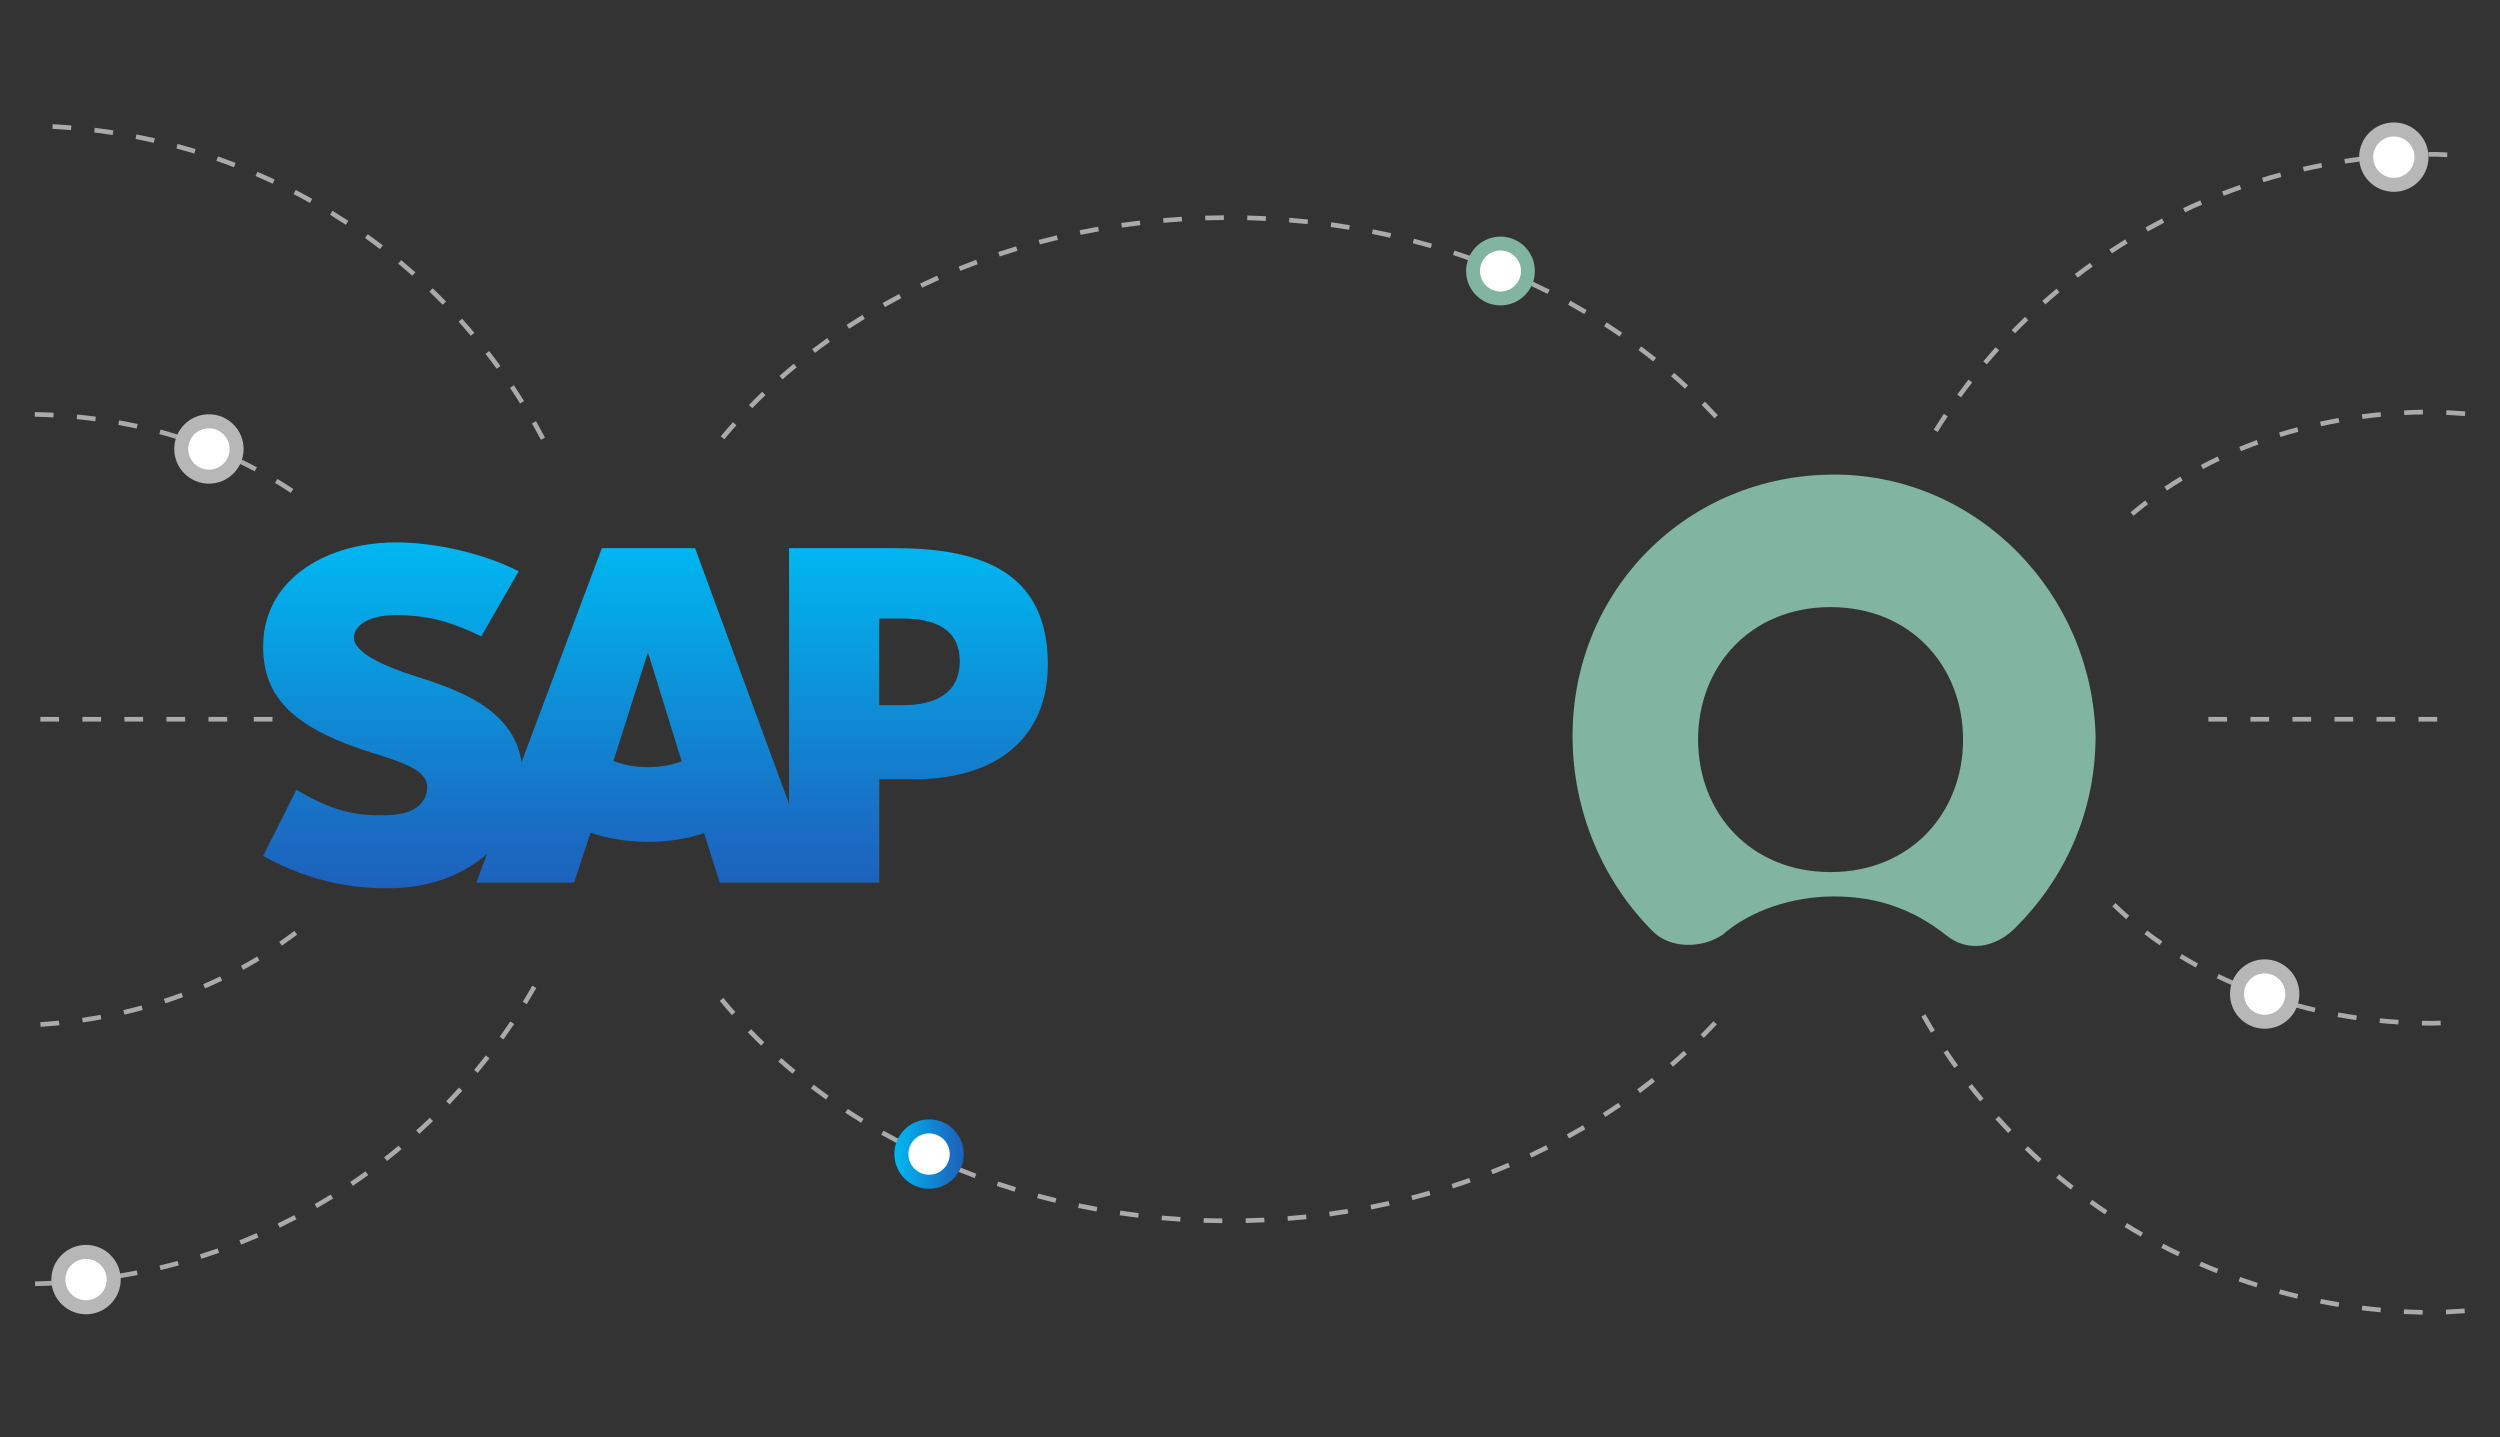 <?xml version="1.0" encoding="UTF-8"?><svg id="a" xmlns="http://www.w3.org/2000/svg" xmlns:xlink="http://www.w3.org/1999/xlink" viewBox="0 0 1329 764"><rect x="0" y="0" width="1329" height="764" fill="#333333" stroke="none"/><defs><linearGradient id="c" x1="475.46" y1="613.51" x2="512.33" y2="613.51" gradientUnits="userSpaceOnUse"><stop offset="0" stop-color="#00b8f1"/><stop offset=".22" stop-color="#06a5e5"/><stop offset=".22" stop-color="#06a5e5"/><stop offset=".79" stop-color="#1870c5"/><stop offset="1" stop-color="#1d61bc"/></linearGradient><linearGradient id="d" x1="348.46" y1="288.35" x2="348.46" y2="472.22" xlink:href="#c"/></defs><g id="b"><path d="M974.99,252.29c-77.85,0-139.01,61.16-139.01,139.01,0,40.78,16.68,77.85,42.63,103.79,9.27,9.27,25.95,9.27,37.07,1.85,14.83-12.97,37.07-20.39,59.31-20.39,24.1,0,42.63,7.41,59.31,20.39,11.12,9.27,25.95,7.41,37.07-3.71,25.95-25.95,42.63-61.16,42.63-101.94-1.85-75.99-63.02-139.01-139.01-139.01M973.13,463.59c-42.63,0-70.43-31.51-70.43-70.43s27.8-70.43,70.43-70.43,70.43,31.51,70.43,70.43-27.8,70.43-70.43,70.43" fill="#81b5a1" fill-rule="evenodd"/></g><path d="M21.59,545.86l-.16-2.48c3.3-.21,6.63-.48,9.89-.81l.25,2.47c-3.3.33-6.66.6-9.98.82ZM44,543.53l-.36-2.46c3.28-.48,6.57-1.02,9.8-1.6l.45,2.44c-3.26.59-6.58,1.14-9.88,1.62ZM66.15,539.37l-.56-2.42c3.21-.74,6.44-1.55,9.63-2.42l.65,2.4c-3.21.87-6.48,1.69-9.72,2.44ZM87.88,533.36l-.77-2.36c3.15-1.02,6.3-2.11,9.38-3.25l.86,2.33c-3.11,1.14-6.29,2.25-9.47,3.28ZM108.99,525.45l-.98-2.28c3.04-1.3,6.08-2.68,9.04-4.09l1.07,2.24c-2.99,1.43-6.06,2.82-9.13,4.14ZM129.27,515.6l-1.19-2.18c2.91-1.6,5.8-3.27,8.59-4.96l1.29,2.12c-2.82,1.71-5.74,3.4-8.68,5.01ZM149.84,502.71l-1.41-2.05c2.74-1.88,5.44-3.83,8.05-5.8l1.5,1.98c-2.63,1.99-5.37,3.96-8.14,5.86ZM154.55,262.03c-2.71-1.82-5.53-3.61-8.36-5.33l1.28-2.12c2.87,1.74,5.72,3.55,8.46,5.39l-1.38,2.06ZM135.4,250.59c-2.9-1.54-5.88-3.03-8.86-4.46l1.07-2.24c3.02,1.44,6.03,2.95,8.96,4.5l-1.16,2.19ZM115.21,241.11c-3.03-1.25-6.14-2.46-9.24-3.6l.85-2.33c3.14,1.15,6.28,2.37,9.34,3.64l-.95,2.29ZM94.21,233.53c-3.14-.98-6.35-1.91-9.53-2.76l.64-2.4c3.21.87,6.45,1.8,9.63,2.79l-.74,2.37ZM72.63,227.83c-3.21-.7-6.48-1.36-9.73-1.95l.44-2.44c3.28.59,6.59,1.25,9.83,1.96l-.53,2.43ZM50.63,223.96c-3.26-.44-6.58-.82-9.86-1.14l.24-2.47c3.31.32,6.66.71,9.95,1.15l-.33,2.46ZM28.4,221.89c-3.29-.17-6.63-.29-9.92-.35l.04-2.48c3.32.06,6.69.18,10.01.36l-.13,2.48Z" fill="#aaa"/><path d="M120.77,383.59h-9.93v-2.48h9.93v2.48ZM98.42,383.59h-9.93v-2.48h9.93v2.48ZM144.85,383.59h-9.93v-2.48h9.93v2.48ZM76.08,383.59h-9.93v-2.48h9.93v2.48ZM53.74,383.59h-9.93v-2.48h9.93v2.48ZM31.39,383.59h-9.93v-2.48h9.93v2.48Z" fill="#aaa"/><path d="M18.67,683.7l-.05-2.48c3.31-.07,6.61-.2,9.9-.37l.13,2.48c-3.31.18-6.64.3-9.98.37ZM41.08,682.43l-.23-2.47c3.3-.3,6.58-.66,9.85-1.06l.31,2.46c-3.29.41-6.6.77-9.93,1.07ZM63.36,679.58l-.4-2.45c3.27-.54,6.51-1.12,9.74-1.76l.48,2.44c-3.26.64-6.53,1.23-9.82,1.77ZM85.38,675.15l-.58-2.41c3.22-.77,6.42-1.58,9.59-2.45l.65,2.4c-3.21.87-6.43,1.7-9.67,2.47ZM107.01,669.16l-.75-2.37c3.15-1,6.29-2.04,9.4-3.13l.82,2.34c-3.13,1.1-6.29,2.15-9.47,3.15ZM128.17,661.64l-.92-2.31c3.07-1.22,6.12-2.48,9.15-3.8l.99,2.28c-3.05,1.32-6.12,2.6-9.22,3.83ZM148.71,652.64l-1.08-2.24c2.97-1.43,5.91-2.91,8.83-4.43l1.15,2.2c-2.94,1.53-5.91,3.02-8.9,4.46ZM168.53,642.2l-1.24-2.15c2.86-1.64,5.7-3.32,8.5-5.05l1.3,2.11c-2.82,1.74-5.68,3.44-8.56,5.09ZM187.57,630.37l-1.38-2.06c2.74-1.84,5.45-3.72,8.12-5.64l1.45,2.01c-2.69,1.94-5.42,3.84-8.18,5.69ZM205.72,617.2l-1.53-1.96c2.6-2.03,5.17-4.1,7.7-6.21l1.59,1.91c-2.55,2.13-5.14,4.22-7.76,6.26ZM222.9,602.77l-1.66-1.84c2.45-2.21,4.86-4.46,7.24-6.75l1.72,1.79c-2.4,2.31-4.83,4.57-7.3,6.81ZM239,587.13l-1.79-1.72c2.29-2.38,4.53-4.8,6.74-7.26l1.85,1.66c-2.23,2.47-4.49,4.91-6.79,7.31ZM253.94,570.38l-1.91-1.59c2.11-2.54,4.17-5.12,6.2-7.72l1.96,1.52c-2.04,2.63-4.12,5.23-6.25,7.79ZM267.65,552.58l-2.02-1.44c1.92-2.69,3.8-5.41,5.63-8.16l2.07,1.38c-1.85,2.77-3.74,5.51-5.67,8.22ZM280.03,533.83l-2.12-1.29c1.7-2.78,3.39-5.66,5.02-8.55l2.16,1.22c-1.65,2.91-3.35,5.81-5.06,8.62ZM287.52,233.79c-1.53-2.92-3.11-5.81-4.74-8.67l2.16-1.23c1.64,2.89,3.23,5.8,4.78,8.75l-2.2,1.15ZM276.47,214.49c-1.74-2.8-3.53-5.57-5.36-8.31l2.07-1.38c1.85,2.76,3.65,5.56,5.4,8.38l-2.11,1.31ZM264.04,196.03c-1.94-2.67-3.93-5.3-5.95-7.91l1.96-1.52c2.04,2.62,4.04,5.28,6,7.97l-2.01,1.46ZM250.29,178.51c-2.13-2.52-4.3-5.01-6.51-7.46l1.84-1.66c2.23,2.47,4.41,4.98,6.56,7.52l-1.9,1.6ZM235.32,162.01c-2.31-2.36-4.65-4.69-7.03-6.98l1.72-1.79c2.4,2.31,4.76,4.65,7.09,7.04l-1.77,1.73ZM219.19,146.63c-2.47-2.19-4.98-4.35-7.52-6.46l1.59-1.91c2.56,2.13,5.08,4.3,7.58,6.51l-1.65,1.86ZM202.01,132.43c-2.62-2.01-5.28-3.98-7.96-5.91l1.44-2.02c2.71,1.94,5.38,3.93,8.03,5.95l-1.51,1.97ZM183.83,119.5c-2.76-1.82-5.55-3.59-8.37-5.33l1.3-2.12c2.84,1.75,5.65,3.54,8.44,5.37l-1.37,2.07ZM164.77,107.89c-2.89-1.62-5.79-3.19-8.73-4.71l1.14-2.2c2.96,1.54,5.9,3.12,8.8,4.75l-1.21,2.17ZM144.92,97.68c-2.99-1.41-6.01-2.77-9.05-4.08l.98-2.28c3.07,1.32,6.11,2.69,9.13,4.11l-1.06,2.25ZM124.37,88.92c-3.09-1.19-6.2-2.33-9.33-3.42l.82-2.34c3.16,1.1,6.29,2.25,9.4,3.45l-.89,2.32ZM103.28,81.65c-3.15-.96-6.33-1.87-9.52-2.73l.64-2.4c3.22.87,6.42,1.79,9.6,2.76l-.72,2.37ZM81.75,75.93c-3.21-.73-6.44-1.41-9.69-2.05l.48-2.44c3.27.64,6.53,1.33,9.77,2.06l-.55,2.42ZM59.87,71.76c-3.25-.5-6.52-.95-9.81-1.35l.3-2.46c3.31.4,6.61.86,9.89,1.36l-.38,2.45ZM37.74,69.15c-3.28-.27-6.57-.49-9.88-.66l.13-2.48c3.33.17,6.66.39,9.96.66l-.2,2.47Z" fill="#aaa"/><circle cx="45.73" cy="680.24" r="14.71" fill="#fff"/><path d="M45.73,698.67c-10.17,0-18.44-8.27-18.44-18.44s8.27-18.44,18.44-18.44,18.44,8.27,18.44,18.44-8.27,18.44-18.44,18.44ZM45.73,669.25c-6.06,0-10.99,4.93-10.99,10.99s4.93,10.99,10.99,10.99,10.99-4.93,10.99-10.99-4.93-10.99-10.99-10.99Z" fill="#b7b7b7"/><circle cx="111.06" cy="238.67" r="14.71" fill="#fff"/><path d="M111.06,257.11c-10.17,0-18.44-8.27-18.44-18.44s8.27-18.44,18.44-18.44,18.44,8.27,18.44,18.44-8.27,18.44-18.44,18.44ZM111.06,227.68c-6.06,0-10.99,4.93-10.99,10.99s4.93,10.99,10.99,10.99,10.99-4.93,10.99-10.99-4.93-10.99-10.99-10.99Z" fill="#b7b7b7"/><path d="M1295.63,383.59h-9.93v-2.48h9.93v2.48ZM1273.29,383.59h-9.93v-2.48h9.93v2.48ZM1250.95,383.59h-9.93v-2.48h9.93v2.48ZM1228.6,383.59h-9.93v-2.48h9.93v2.48ZM1206.26,383.59h-9.93v-2.48h9.93v2.48ZM1183.92,383.59h-9.93v-2.48h9.93v2.48Z" fill="#aaa"/><path d="M1287.85,698.89c-3.34-.07-6.66-.2-9.98-.37l.13-2.48c3.29.17,6.58.3,9.9.37l-.05,2.48ZM1300.37,698.72l-.13-2.48c3.33-.17,6.62-.38,9.89-.63l.18,2.48c-3.29.25-6.61.46-9.95.63ZM1265.44,697.61c-3.32-.31-6.63-.66-9.93-1.07l.31-2.46c3.27.4,6.55.76,9.85,1.06l-.23,2.47ZM1243.16,694.76c-3.29-.54-6.57-1.13-9.82-1.77l.48-2.44c3.23.64,6.48,1.22,9.74,1.76l-.4,2.45ZM1221.15,690.34c-3.24-.77-6.47-1.6-9.67-2.47l.65-2.4c3.18.87,6.38,1.68,9.59,2.45l-.58,2.41ZM1199.5,684.35c-3.18-1-6.34-2.06-9.47-3.15l.82-2.34c3.11,1.09,6.24,2.14,9.4,3.13l-.75,2.37ZM1178.34,676.83c-3.1-1.23-6.17-2.5-9.22-3.83l.99-2.28c3.02,1.31,6.07,2.58,9.15,3.8l-.92,2.31ZM1157.81,667.83c-2.99-1.44-5.96-2.93-8.9-4.46l1.15-2.2c2.91,1.52,5.86,3,8.83,4.43l-1.08,2.24ZM1137.98,657.39c-2.88-1.65-5.74-3.35-8.56-5.09l1.3-2.11c2.8,1.73,5.63,3.41,8.5,5.05l-1.24,2.15ZM1118.95,645.56c-2.76-1.85-5.49-3.75-8.18-5.69l1.45-2.01c2.67,1.92,5.38,3.81,8.12,5.64l-1.38,2.06ZM1100.8,632.39c-2.62-2.05-5.21-4.14-7.76-6.26l1.59-1.91c2.53,2.11,5.1,4.18,7.7,6.21l-1.53,1.96ZM1083.62,617.95c-2.47-2.23-4.9-4.5-7.3-6.81l1.72-1.79c2.38,2.29,4.79,4.54,7.24,6.75l-1.66,1.84ZM1067.52,602.32c-2.3-2.4-4.57-4.84-6.79-7.31l1.85-1.66c2.21,2.45,4.45,4.87,6.74,7.26l-1.79,1.72ZM1052.57,585.56c-2.13-2.56-4.21-5.16-6.25-7.79l1.96-1.52c2.03,2.61,4.09,5.18,6.2,7.72l-1.91,1.59ZM1038.87,567.76c-1.93-2.71-3.83-5.45-5.67-8.22l2.07-1.38c1.83,2.75,3.71,5.47,5.63,8.16l-2.02,1.44ZM1026.48,549.01c-1.71-2.8-3.42-5.7-5.06-8.62l2.16-1.22c1.63,2.89,3.32,5.77,5.02,8.55l-2.12,1.29ZM1030.05,229.67l-2.11-1.31c1.76-2.82,3.56-5.62,5.4-8.38l2.07,1.38c-1.83,2.74-3.62,5.51-5.36,8.31ZM1042.48,211.22l-2.01-1.46c1.96-2.69,3.96-5.35,6-7.97l1.96,1.52c-2.03,2.6-4.01,5.24-5.95,7.91ZM1056.22,193.69l-1.9-1.6c2.15-2.54,4.33-5.05,6.56-7.52l1.84,1.66c-2.21,2.45-4.38,4.94-6.51,7.46ZM1071.19,177.2l-1.77-1.73c2.32-2.38,4.69-4.73,7.09-7.04l1.72,1.79c-2.38,2.29-4.73,4.62-7.03,6.98ZM1087.32,161.82l-1.65-1.86c2.49-2.21,5.02-4.38,7.58-6.51l1.59,1.91c-2.54,2.11-5.05,4.27-7.52,6.46ZM1104.51,147.62l-1.51-1.97c2.64-2.03,5.32-4.01,8.03-5.96l1.44,2.02c-2.69,1.93-5.34,3.9-7.96,5.91ZM1122.69,134.69l-1.37-2.07c2.78-1.83,5.59-3.62,8.44-5.37l1.3,2.12c-2.82,1.73-5.61,3.51-8.37,5.33ZM1141.75,123.08l-1.21-2.17c2.9-1.63,5.84-3.21,8.8-4.75l1.14,2.2c-2.94,1.53-5.85,3.1-8.73,4.71ZM1161.6,112.87l-1.06-2.25c3.02-1.42,6.06-2.79,9.13-4.11l.98,2.28c-3.04,1.31-6.06,2.67-9.05,4.08ZM1182.14,104.1l-.89-2.32c3.11-1.2,6.25-2.35,9.4-3.45l.82,2.34c-3.13,1.09-6.24,2.23-9.33,3.42ZM1203.24,96.84l-.72-2.37c3.18-.97,6.37-1.89,9.6-2.76l.64,2.4c-3.19.86-6.37,1.77-9.52,2.73ZM1224.77,91.12l-.55-2.42c3.24-.74,6.49-1.42,9.77-2.06l.48,2.44c-3.25.63-6.48,1.32-9.69,2.05ZM1246.65,86.95l-.38-2.45c3.28-.51,6.58-.96,9.89-1.36l.3,2.46c-3.29.4-6.56.85-9.81,1.35ZM1268.77,84.34l-.2-2.47c3.3-.27,6.63-.49,9.96-.66l.13,2.48c-3.31.17-6.6.39-9.88.66ZM1300.89,83.55c-2.01-.11-4.02-.2-6.04-.28-1.24,0-2.53,0-3.82.02l-.03-2.48c1.3-.02,2.59-.02,3.89-.02,2.08.08,4.11.17,6.12.28l-.13,2.48Z" fill="#aaa"/><circle cx="1272.56" cy="83.55" r="14.71" fill="#fff"/><path d="M1272.56,101.98c-10.17,0-18.44-8.27-18.44-18.44s8.27-18.44,18.44-18.44,18.44,8.27,18.44,18.44-8.27,18.44-18.44,18.44ZM1272.56,72.56c-6.06,0-10.99,4.93-10.99,10.99s4.93,10.99,10.99,10.99,10.99-4.93,10.99-10.99-4.93-10.99-10.99-10.99Z" fill="#b7b7b7"/><path d="M1293.2,545.2c-1.94,0-3.85-.02-5.74-.06l.05-2.48c1.91.04,3.83.06,5.75.06,1.36-.04,2.76-.09,4.14-.15l.11,2.48c-1.39.06-2.8.11-4.21.15h-.09ZM1274.94,544.61c-3.32-.21-6.68-.49-9.98-.81l.25-2.47c3.27.33,6.6.6,9.89.81l-.16,2.48ZM1252.53,542.28c-3.3-.48-6.63-1.02-9.88-1.62l.45-2.44c3.23.59,6.52,1.13,9.8,1.6l-.36,2.46ZM1230.38,538.13c-3.24-.75-6.51-1.57-9.72-2.44l.65-2.4c3.18.86,6.42,1.68,9.63,2.42l-.56,2.42ZM1208.66,532.12c-3.18-1.03-6.36-2.13-9.47-3.28l.86-2.33c3.07,1.13,6.23,2.23,9.38,3.25l-.77,2.36ZM1187.54,524.21c-3.07-1.32-6.14-2.71-9.13-4.14l1.07-2.24c2.96,1.41,6,2.79,9.04,4.09l-.98,2.28ZM1167.26,514.35c-2.95-1.61-5.87-3.3-8.68-5.01l1.29-2.12c2.79,1.69,5.67,3.36,8.59,4.96l-1.19,2.18ZM1148.07,502.51c-2.75-1.9-5.48-3.89-8.11-5.91l1.51-1.97c2.6,2,5.29,3.96,8.01,5.84l-1.41,2.04ZM1130.26,488.65c-2.53-2.22-5.01-4.52-7.37-6.82l1.74-1.77c2.32,2.27,4.77,4.53,7.27,6.73l-1.64,1.87ZM1134.18,274.21l-1.6-1.89c2.53-2.15,5.16-4.26,7.82-6.29l1.51,1.97c-2.62,2-5.22,4.09-7.72,6.21ZM1151.97,260.79l-1.38-2.06c2.74-1.84,5.59-3.65,8.46-5.39l1.28,2.12c-2.84,1.72-5.65,3.51-8.36,5.33ZM1171.11,249.35l-1.16-2.19c2.93-1.55,5.94-3.07,8.96-4.5l1.07,2.24c-2.98,1.42-5.96,2.92-8.86,4.45ZM1191.31,239.86l-.95-2.29c3.06-1.26,6.2-2.49,9.34-3.64l.85,2.33c-3.11,1.14-6.22,2.35-9.24,3.6ZM1212.3,232.29l-.74-2.37c3.17-.99,6.41-1.92,9.63-2.79l.64,2.4c-3.18.86-6.39,1.79-9.53,2.76ZM1233.89,226.58l-.53-2.43c3.24-.71,6.54-1.37,9.83-1.96l.44,2.44c-3.25.59-6.53,1.24-9.73,1.95ZM1255.88,222.71l-.33-2.46c3.29-.44,6.64-.83,9.95-1.15l.24,2.47c-3.28.32-6.6.7-9.86,1.14ZM1310.34,221.16c-3.27-.25-6.57-.46-9.92-.62l.12-2.48c3.37.17,6.7.38,9.99.63l-.19,2.48ZM1278.12,220.64l-.13-2.48c3.32-.18,6.69-.3,10.01-.36l.04,2.48c-3.29.06-6.63.18-9.92.35Z" fill="#aaa"/><circle cx="1203.92" cy="528.45" r="14.71" fill="#fff"/><path d="M1203.91,546.88c-10.17,0-18.44-8.27-18.44-18.44s8.27-18.44,18.44-18.44,18.44,8.27,18.44,18.44-8.27,18.44-18.44,18.44ZM1203.91,517.46c-6.06,0-10.99,4.93-10.99,10.99s4.93,10.99,10.99,10.99,10.99-4.93,10.99-10.99-4.93-10.99-10.99-10.99Z" fill="#b7b7b7"/><path d="M649.79,650.23c-3.33-.03-6.65-.1-9.96-.2l.08-2.48c3.29.11,6.58.18,9.9.2l-.02,2.48ZM662.24,650.14l-.06-2.48c3.31-.07,6.61-.19,9.89-.35l.12,2.48c-3.3.16-6.62.27-9.95.35ZM627.39,649.42c-3.32-.21-6.63-.47-9.93-.76l.22-2.47c3.28.29,6.57.54,9.87.76l-.16,2.48ZM684.61,649.01l-.19-2.48c3.3-.26,6.59-.56,9.86-.9l.26,2.47c-3.29.34-6.6.64-9.92.91ZM605.07,647.36c-3.31-.4-6.6-.84-9.87-1.32l.36-2.46c3.25.48,6.52.92,9.81,1.32l-.3,2.46ZM706.89,646.61l-.33-2.46c3.28-.45,6.54-.93,9.79-1.46l.4,2.45c-3.27.53-6.55,1.02-9.85,1.47ZM582.91,644.03c-3.28-.59-6.54-1.22-9.78-1.89l.5-2.43c3.22.67,6.46,1.29,9.72,1.88l-.44,2.44ZM729,642.95l-.48-2.44c3.25-.64,6.48-1.31,9.69-2.03l.54,2.42c-3.23.72-6.48,1.4-9.75,2.04ZM560.99,639.41c-3.24-.78-6.46-1.6-9.65-2.47l.64-2.4c3.18.86,6.37,1.67,9.59,2.45l-.58,2.41ZM750.86,638l-.62-2.4c3.21-.83,6.39-1.69,9.55-2.6l.68,2.39c-3.18.91-6.39,1.78-9.62,2.61ZM539.36,633.51c-3.19-.97-6.35-1.99-9.49-3.04l.79-2.35c3.12,1.05,6.26,2.05,9.43,3.02l-.73,2.37ZM772.39,631.76l-.76-2.36c3.15-1.02,6.27-2.07,9.37-3.17l.83,2.34c-3.12,1.1-6.27,2.17-9.44,3.19ZM518.14,626.3c-3.12-1.17-6.22-2.37-9.28-3.62l.93-2.3c3.05,1.24,6.12,2.43,9.22,3.59l-.87,2.33ZM793.5,624.22l-.91-2.31c3.08-1.21,6.14-2.46,9.16-3.74l.97,2.29c-3.05,1.29-6.12,2.55-9.23,3.77ZM497.4,617.8c-3.04-1.36-6.05-2.76-9.04-4.2l1.08-2.24c2.97,1.43,5.95,2.82,8.98,4.17l-1.01,2.27ZM814.1,615.38l-1.05-2.25c3-1.4,5.97-2.84,8.9-4.31l1.12,2.22c-2.96,1.49-5.95,2.94-8.97,4.35ZM477.23,608c-2.95-1.55-5.86-3.15-8.75-4.77l1.22-2.16c2.86,1.62,5.76,3.2,8.69,4.74l-1.16,2.2ZM834.09,605.24l-1.19-2.18c2.9-1.59,5.77-3.22,8.6-4.89l1.26,2.14c-2.86,1.68-5.74,3.32-8.67,4.92ZM457.76,596.9c-2.84-1.75-5.64-3.53-8.41-5.35l1.36-2.07c2.75,1.81,5.53,3.58,8.35,5.31l-1.3,2.11ZM853.38,593.8l-1.34-2.09c2.79-1.78,5.54-3.6,8.25-5.46l1.4,2.05c-2.73,1.87-5.51,3.7-8.31,5.5ZM439.07,584.5c-2.71-1.94-5.38-3.91-8.02-5.92l1.51-1.97c2.61,1.99,5.26,3.95,7.95,5.88l-1.44,2.02ZM871.84,581.06l-1.48-1.99c2.65-1.97,5.27-3.98,7.84-6.02l1.54,1.94c-2.59,2.06-5.23,4.08-7.91,6.07ZM421.3,570.81c-2.57-2.13-5.09-4.29-7.57-6.49l1.65-1.86c2.46,2.18,4.96,4.33,7.51,6.44l-1.59,1.91ZM889.34,567.05l-1.62-1.88c2.5-2.15,4.98-4.37,7.38-6.58l1.68,1.82c-2.42,2.23-4.92,4.47-7.44,6.64ZM404.59,555.86c-2.41-2.32-4.78-4.69-7.05-7.05l1.78-1.72c2.25,2.33,4.61,4.68,6.99,6.99l-1.73,1.79ZM905.76,551.76l-1.76-1.75c2.32-2.34,4.63-4.73,6.85-7.13l1.82,1.69c-2.24,2.42-4.57,4.83-6.91,7.19ZM389.07,539.66c-2.2-2.49-4.38-5.04-6.47-7.59l1.92-1.58c2.07,2.52,4.23,5.05,6.41,7.52l-1.86,1.64ZM385.04,233.56l-1.91-1.58c2.1-2.55,4.29-5.09,6.5-7.57l1.85,1.65c-2.18,2.45-4.35,4.98-6.44,7.5ZM911.4,222.41c-2.21-2.4-4.51-4.8-6.83-7.15l1.76-1.75c2.34,2.36,4.65,4.79,6.89,7.21l-1.82,1.68ZM399.9,217.02l-1.78-1.73c2.29-2.35,4.66-4.71,7.07-7.03l1.72,1.79c-2.39,2.29-4.75,4.64-7.01,6.97ZM895.7,206.67c-2.41-2.23-4.86-4.44-7.36-6.6l1.63-1.88c2.52,2.19,4.99,4.4,7.42,6.66l-1.69,1.82ZM416,201.68l-1.64-1.86c2.49-2.19,5.02-4.35,7.59-6.47l1.58,1.92c-2.55,2.1-5.06,4.24-7.53,6.42ZM878.84,192.16c-2.57-2.05-5.18-4.07-7.83-6.04l1.48-1.99c2.67,2,5.3,4.03,7.89,6.09l-1.55,1.94ZM433.22,187.59l-1.5-1.98c2.64-2,5.32-3.97,8.03-5.9l1.44,2.02c-2.7,1.92-5.36,3.87-7.97,5.86ZM860.97,178.91c-2.71-1.86-5.46-3.69-8.24-5.48l1.34-2.09c2.8,1.8,5.57,3.65,8.3,5.52l-1.41,2.05ZM451.4,174.77l-1.36-2.08c2.77-1.81,5.58-3.59,8.42-5.33l1.29,2.12c-2.82,1.73-5.61,3.49-8.36,5.29ZM842.21,166.94c-2.83-1.67-5.69-3.31-8.59-4.91l1.2-2.17c2.92,1.61,5.8,3.26,8.66,4.95l-1.27,2.14ZM470.43,163.22l-1.22-2.16c2.89-1.62,5.81-3.21,8.76-4.75l1.15,2.2c-2.93,1.54-5.83,3.11-8.69,4.72ZM822.69,156.25c-2.94-1.48-5.9-2.93-8.9-4.34l1.06-2.25c3.02,1.42,6,2.87,8.96,4.37l-1.12,2.22ZM490.18,152.96l-1.07-2.24c2.98-1.43,6-2.82,9.05-4.17l1.01,2.27c-3.03,1.34-6.02,2.73-8.98,4.14ZM802.51,146.85c-3.02-1.29-6.08-2.55-9.15-3.76l.91-2.31c3.1,1.22,6.17,2.49,9.22,3.79l-.97,2.28ZM510.55,144l-.93-2.3c3.07-1.24,6.17-2.44,9.3-3.6l.86,2.33c-3.11,1.15-6.18,2.34-9.23,3.57ZM781.78,138.74c-3.1-1.1-6.22-2.17-9.37-3.19l.77-2.36c3.17,1.03,6.32,2.1,9.44,3.21l-.83,2.34ZM531.45,136.32l-.79-2.36c3.14-1.05,6.31-2.05,9.5-3.02l.72,2.38c-3.17.96-6.31,1.96-9.43,3ZM760.58,131.92c-3.16-.91-6.34-1.79-9.55-2.62l.63-2.4c3.22.84,6.43,1.72,9.61,2.64l-.69,2.39ZM552.78,129.93l-.64-2.4c3.2-.85,6.42-1.67,9.66-2.44l.58,2.41c-3.22.77-6.42,1.58-9.6,2.43ZM739.01,126.39c-3.21-.72-6.43-1.41-9.68-2.05l.48-2.44c3.27.65,6.52,1.33,9.75,2.06l-.55,2.42ZM574.45,124.83l-.5-2.43c3.24-.66,6.5-1.29,9.79-1.87l.44,2.44c-3.26.58-6.5,1.2-9.72,1.86ZM717.16,122.13c-3.24-.53-6.51-1.03-9.79-1.48l.34-2.46c3.3.46,6.58.95,9.85,1.49l-.4,2.45ZM596.39,121l-.35-2.46c3.28-.47,6.57-.91,9.88-1.3l.29,2.47c-3.29.39-6.56.82-9.81,1.29ZM695.09,119.15c-3.27-.35-6.56-.66-9.86-.92l.2-2.47c3.32.27,6.63.58,9.92.93l-.26,2.47ZM618.51,118.43l-.21-2.47c3.29-.29,6.6-.53,9.93-.74l.16,2.48c-3.31.2-6.6.45-9.87.74ZM672.89,117.42c-3.29-.16-6.58-.28-9.89-.37l.06-2.48c3.33.08,6.65.2,9.95.37l-.12,2.48ZM640.74,117.12l-.08-2.48c3.3-.1,6.62-.16,9.95-.18v2.48c-3.29.02-6.59.08-9.87.18Z" fill="#aaa"/><g isolation="isolate"><circle cx="493.89" cy="613.51" r="14.71" fill="#fff"/><path d="M493.89,631.94c-10.17,0-18.44-8.27-18.44-18.44s8.27-18.44,18.44-18.44,18.44,8.27,18.44,18.44-8.27,18.44-18.44,18.44ZM493.89,602.52c-6.06,0-10.99,4.93-10.99,10.99s4.93,10.99,10.99,10.99,10.99-4.93,10.99-10.99-4.93-10.99-10.99-10.99Z" fill="url(#c)"/></g><circle cx="797.66" cy="144.07" r="14.59" fill="#fff"/><path d="M797.66,162.35c-10.08,0-18.28-8.2-18.28-18.28s8.2-18.29,18.28-18.29,18.28,8.2,18.28,18.29-8.2,18.28-18.28,18.28ZM797.66,133.17c-6.01,0-10.9,4.89-10.9,10.9s4.89,10.9,10.9,10.9,10.9-4.89,10.9-10.9-4.89-10.9-10.9-10.9Z" fill="#81b5a1"/><path d="M480.01,374.89h-12.6v-46.07h12.6c16.82,0,30.2,5.54,30.2,22.74s-13.39,23.33-30.2,23.33M344.43,407.83c-6.67,0-12.92-1.22-18.33-3.25l18.14-57.22h.39l17.77,57.38c-5.35,1.92-11.44,3.09-17.96,3.09M476.67,291.39h-57.2v136.02l-49.97-136.02h-49.53l-42.7,113.72c-4.51-28.66-34.2-38.59-57.55-45.99-15.39-4.95-31.76-12.23-31.62-20.29.13-6.59,8.8-12.7,25.89-11.79,11.52.58,21.69,1.51,41.86,11.27l19.87-34.62c-18.41-9.41-43.92-15.31-64.79-15.35h-.13c-24.35,0-44.63,7.94-57.22,20.93-8.75,9.09-13.48,20.58-13.69,33.38-.32,17.53,6.13,29.97,19.64,39.92,11.43,8.38,26.02,13.77,38.9,17.81,15.89,4.9,28.86,9.18,28.72,18.3-.13,3.32-1.37,6.43-3.77,8.89-3.96,4.11-10.03,5.63-18.44,5.82-16.21.32-28.23-2.2-47.38-13.52l-17.67,35.1c19.09,10.87,41.69,17.23,64.75,17.23h2.98c20.07-.39,36.28-6.12,49.23-16.53l2.1-1.83-5.72,15.38h51.95l8.73-26.53c9.13,3.09,19.52,4.82,30.53,4.82s20.87-1.62,29.84-4.57l8.39,26.28h84.76v-54.96h18.49c44.67,0,71.11-22.73,71.11-60.89,0-42.46-25.69-61.94-80.37-61.94" fill="url(#d)" fill-rule="evenodd"/></svg>